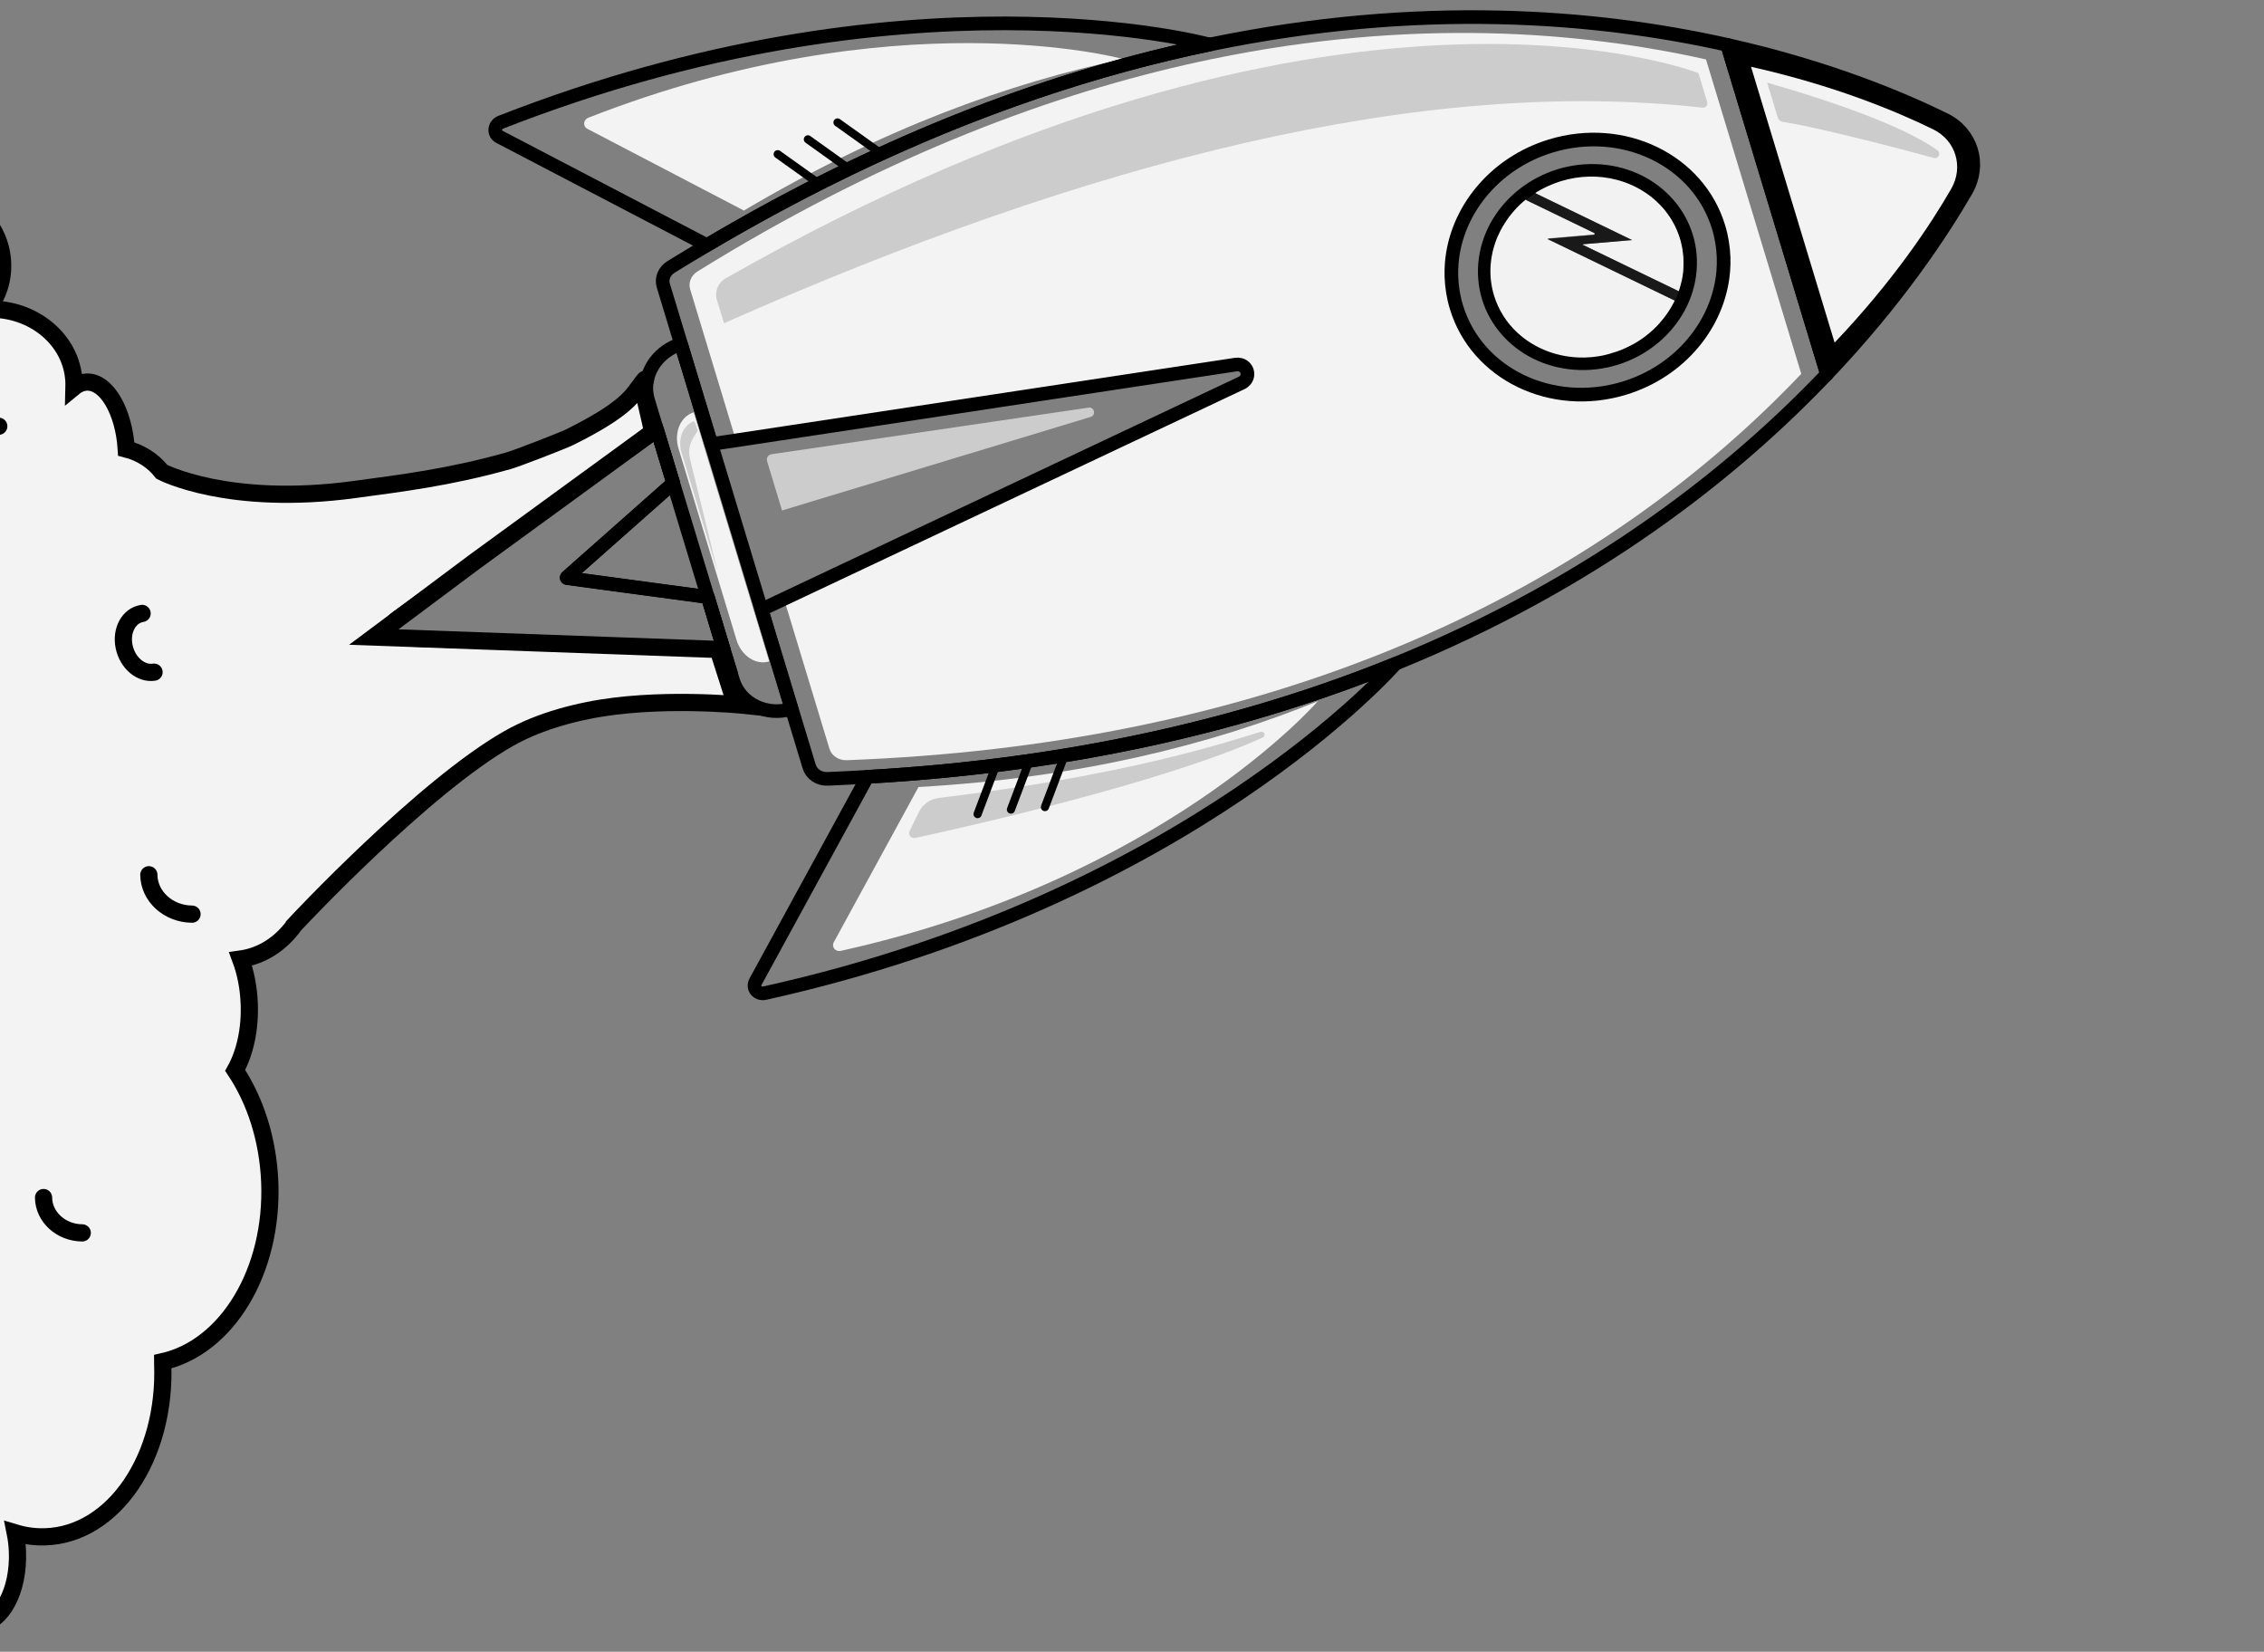 <?xml version="1.0" encoding="utf-8"?>
<!-- Generator: Adobe Illustrator 27.9.0, SVG Export Plug-In . SVG Version: 6.00 Build 0)  -->
<svg version="1.1" id="Layer_2" xmlns="http://www.w3.org/2000/svg" xmlns:xlink="http://www.w3.org/1999/xlink" x="0px" y="0px"
	 viewBox="0 0 4236 3090.1" style="enable-background:new 0 0 4236 3090.1;" xml:space="preserve">
<rect x="0" y="0" width="4236" height="3090.1" fill="#808080" stroke="none"/>
<style type="text/css">
	.st0{fill:#F3F3F3;stroke:#000000;stroke-width:32.19;stroke-miterlimit:10;}
	.st1{fill:none;stroke:#000000;stroke-width:32.19;stroke-linecap:round;stroke-linejoin:round;}
	.st2{fill:#F3F3F3;}
	.st3{stroke:#000000;stroke-width:25.52;stroke-linecap:round;stroke-linejoin:round;}
	.st4{fill:none;stroke:#000000;stroke-width:25.52;stroke-linecap:round;stroke-linejoin:round;}
	.st5{fill:none;}
	.st6{fill:#CCCCCC;}
	.st7{fill:none;stroke:#000000;stroke-width:15.31;stroke-linecap:round;stroke-linejoin:round;}
	.st8{fill:none;stroke:#191919;stroke-width:25.52;stroke-linecap:round;stroke-linejoin:round;}
	.st9{fill:#F2F2F2;}
	.st10{fill:#191919;}
	.st11{fill:none;stroke:#000000;stroke-miterlimit:10;}
</style>
<g id="Rocket">
	<g id="Smoke">
		<path id="Cloud" class="st0" d="M-538.7,3141c0.8,1.5,78.8,138.8,159.2,140.7c90.4,2.1,127.6-71.1,128.8-69.1
			c19,32.7,46.3,64.2,69.3,63.5c54.6-1.5,95.7-113.1,99-258.4c12.6,12.9,27.2,20.3,42.7,19.8c42.8-1.2,75.3-61.8,72.3-135.1
			c-0.5-12.1-1.9-23.8-4.1-34.7c17.9,5.4,36.7,8,55.7,7.4c128.6-3.7,227.1-148.8,220.2-324.2c-0.1-1.1-0.1-2.3-0.1-3.4
			c119.8-26.8,207-168.2,200.4-335.9c-3.2-79.9-27.1-152.7-64.7-209.1c18-32.2,28.3-76.6,26.3-125.3c-1.2-30.2-6.9-58.4-16.1-83
			c40.4-5.6,75.7-29.1,100.5-63.6v-0.1c3.7-4.1,241.9-258.9,401.5-349.1c29.8-16.9,62.7-29.8,96.4-39.6c17-5,34.4-9.1,51.6-12.6
			c128.3-26.1,286-10.4,293.6-9.6l-22.2-16.3l-28.2-88.3l-644-23.2l187.9-140.4l333.6-243.1l-3.8-18.6l-14.9-64.5
			c-0.8-3.5,17-33.9-7.1-0.7c-12.8,17.6-28.9,43.5-128.6,93.1c-13.8,6.9-99.4,39.9-114.8,44.3c-111.3,31.4-203.3,42.3-286.9,53.7
			c-238,32.6-362-32.9-362-32.9c-16-20.6-39.5-35.8-66.6-42.7c-4.5-70.8-36.8-126.3-73.6-125.2c-8.7,0.3-16.9,3.6-24.2,9.6
			c0.1-4.1,0.1-8.2-0.2-12.5C133.6,635.1,62,576.1-22.2,578.5h-0.3C-4,553.9,6.2,524,4.9,491.9c-1.3-32-14.2-62.3-35.3-86
			c-30.5-34.4-77.7-55.8-129.8-54.4c-74.7,2.1-135.4,50.6-150.2,114c-9.6-8.7-19.6-13.2-29.6-13c-14.2,0.4-27.5,10.4-39.4,28.3
			c-0.5,0.7-6.3-130.7-114.2-172.2"/>
		<g id="Cloud_Detail_00000153703717231467479410000007198509038295001483_">
			<path class="st1" d="M-132.7,2724.4c-37.5-0.3-68.1-28.1-68.2-62.2"/>
			<path class="st1" d="M-202.4,2294c-46-0.4-83.3-34.4-83.5-76.3"/>
			<path class="st1" d="M153.9,2306.5c-39.8-0.3-72.1-29.8-72.4-66.1"/>
			<path class="st1" d="M-257.3,810.8c-49-0.4-88.5,35.5-88.4,80.1"/>
			<path class="st1" d="M-2.3,797.4c-24.4-0.2-44.3,17.8-44.2,40"/>
			<path class="st1" d="M265.9,1147.6c-24.8,4-39.9,31.7-33.7,62c6.1,30.3,31.3,51.8,56,47.9"/>
			<path class="st1" d="M359.3,1710.2c-44.5-0.4-80.5-33.3-80.8-73.7"/>
			<path class="st1" d="M-17,1896.8c-73.5-0.5-133.3-55.1-133.6-122"/>
			<path class="st1" d="M-79.6,1437.4c-81.5-47.7-105.9-146.2-54.3-219.7"/>
			<path class="st1" d="M-254,1585c-37.5-0.3-68.1-28.1-68.2-62.2"/>
			<path class="st1" d="M-282.5,3004.4c-18.4-0.2-33.4-13.8-33.4-30.5"/>
		</g>
	</g>
	<g id="Rocket-2">
		<path class="st2" d="M1391.1,394.3c-0.2-0.3-0.2-0.6-0.4-1l-291.9-152.4c-8.7-4.6-7.6-17,2.1-20.7
			c572.9-224.3,995.3-111.1,998.4-110.3c1.2,0.1,2.4,0.3,3.7,0.3C1888.3,154.6,1648.9,241.7,1391.1,394.3L1391.1,394.3z"/>
		<path class="st3" d="M3418.3,699.9L3231.7,83.9c186.3,41.7,324.9,99.6,406.8,139.9c50.5,24.8,68.4,83.9,40.3,132.7
			C3633.1,435.5,3550.1,561.3,3418.3,699.9L3418.3,699.9z"/>
		<path class="st2" d="M3432.6,641l-156.4-516.1c156.1,35,272.3,83.5,340.8,117.1c42.4,20.7,57.3,70.2,33.8,111.2
			C3612.6,419.5,3543.1,524.9,3432.6,641L3432.6,641L3432.6,641z"/>
		<path class="st4" d="M1413.6,1836.6l209.2-383.2c394-22.3,720.1-102.6,988.2-211.6c-2.7,3.2-384.4,439.6-1179.8,616.1
			C1417.6,1861,1407.2,1848.2,1413.6,1836.6L1413.6,1836.6L1413.6,1836.6z"/>
		<path class="st4" d="M1321.7,459.2c-0.2-0.4-0.3-0.8-0.5-1.3L934.5,256c-11.7-6-10-22.5,2.7-27.4
			c759-297,1318.5-147.3,1322.5-146.1c1.5,0.1,3.2,0.3,4.9,0.5C1980.3,141.6,1663.3,256.9,1321.7,459.2L1321.7,459.2L1321.7,459.2z"
			/>
		<path class="st2" d="M1717.8,1472.4c0.1,0.3,0.2,0.6,0.2,1l-158,289.4c-4.7,8.7,3.2,18.3,13.2,16.1
			c600.5-133.3,888.7-462.9,890.8-465.2c0.9-0.8,1.9-1.5,2.9-2.3C2263.8,1394.2,2016.7,1455.5,1717.8,1472.4L1717.8,1472.4
			L1717.8,1472.4z"/>
		<path class="st2" d="M1584.5,1422.2c24-0.9,47.8-2.1,71.3-3.4c376.2-21.3,687.6-98,943.5-202c355.5-144.5,604.1-341.8,770.9-517.4
			L3192,111.2c-235.1-52.6-549.7-78-923.4-0.9c-271.5,56-574.2,166.1-900.4,359.2c-21,12.4-42.1,25.2-63.3,38.4
			c-11.8,7.3-17.4,20.9-13.6,33.3l85.7,282.6l0.2,0.5l936.6-142c2.3-0.4,4.5-0.3,6.5-0.1h0.1c14,2.3,19.4,19.2,9.3,29.1
			c-1.5,1.5-3.5,2.9-5.8,4.1l-857.2,404.4l0.2,0.6v0.1l84.9,279.9C1555.7,1413.8,1569.1,1422.8,1584.5,1422.2L1584.5,1422.2
			L1584.5,1422.2z M2716.1,492.6c7.8-97.5,79.4-187.2,185.4-219.5c135.4-41.3,276,26.7,313.9,151.8c5.8,18.8,8.7,38,9.4,56.9
			c0.3,8.3,0,16.7-0.6,25c-0.1,0.8-0.1,1.6-0.2,2.4c-8.8,96.6-80.1,185-185.1,217c-135.5,41.3-276-26.7-313.9-151.8
			c-5.8-18.8-8.7-37.9-9.4-56.8C2715.3,509.2,2715.5,500.9,2716.1,492.6L2716.1,492.6z"/>
		<path class="st4" d="M1622.8,1453.3c394-22.4,720.1-102.6,988.2-211.6c372.3-151.3,632.6-358.1,807.3-541.8l-186.6-616
			c-246.2-55.1-575.7-81.7-967-0.9c-208.7,43.1-435.2,116.7-675.9,232.8c-17.9,8.7-36.1,17.6-54.2,26.7c-10.4,5.2-20.7,10.6-31.1,16
			c-10.4,5.4-20.8,10.8-31.2,16.4c-2.6,1.4-5.2,2.8-7.8,4.1c-7.8,4.2-15.7,8.4-23.6,12.7c-26.2,14.2-52.6,29-79.2,44.3
			c-5.3,3.1-10.6,6.1-16,9.3c-8,4.7-16,9.3-24,14.1c-22,13.1-44.1,26.3-66.4,40.1c-12.4,7.7-18.2,21.9-14.2,34.8l33.2,109.5
			l56.7,187l45.9-6.9l935-141.8c3-0.5,5.8-0.4,8.3,0.3h0.1c13.1,3.2,18.1,19,9.3,29.1c-1.8,2.1-4.1,3.9-7.1,5.2l-855.6,403.7
			l-0.1,0.1l-41.9,19.7l89.1,293.8c4.3,14.2,18.4,23.7,34.4,23.1C1573.4,1456,1598.3,1454.8,1622.8,1453.3L1622.8,1453.3
			L1622.8,1453.3z M2725,574.4c-5.8-18.8-8.7-37.9-9.4-56.8c-0.3-8.3,0-16.7,0.6-25c7.8-97.5,79.4-187.2,185.4-219.5
			c135.4-41.3,276,26.7,313.9,151.8c5.8,18.8,8.7,38,9.4,56.9c0.3,8.3,0,16.7-0.6,25c-0.1,0.8-0.1,1.6-0.2,2.4
			c-8.8,96.6-80.1,185-185.1,217C2903.3,767.5,2762.8,699.6,2725,574.4L2725,574.4L2725,574.4z M2965.3,679.5
			c-106,2-189.9-76.9-187.2-176.2c2.7-99.4,90.9-181.5,196.9-183.6c106-2,189.9,76.9,187.2,176.2
			C3159.6,595.3,3071.3,677.6,2965.3,679.5z"/>
		<path class="st4" d="M1413.6,1321.3c-19.7-9.6-35.3-26.4-42-48.2l-3.6-12l-13.9-45.9l-22.5-74.1l-7.3-24h-0.1l-13-1.8l-250.2-33.7
			c-0.3-0.1-0.4-0.2-0.5-0.3l-0.1-0.1c-0.1-0.2-0.2-0.3-0.2-0.5c0-0.3,0.1-0.5,0.4-0.7l189.1-167.4l0.1-0.1l9.8-8.7l-7.3-24
			l-22.5-74.1l-1.8-5.9l0,0l-15.4-51c-1.7-5.7-2.7-11.4-3.2-17.1c-2.6-38.2,23.6-75.5,64.7-88l0,0l56.7,187l93.4,308.5l56.7,187
			C1457.4,1333.4,1433.3,1331,1413.6,1321.3L1413.6,1321.3L1413.6,1321.3z"/>
		<path class="st2" d="M1402.7,1231.3c-11.1-7.3-20.2-19.3-24.7-34.2L1269.5,839c-9-29.8,3.7-60.1,28.5-67.6l38.7,127.7l63.8,210.6
			l0,0L1336.7,899l102.5,338.3C1426.9,1241.3,1413.8,1238.6,1402.7,1231.3L1402.7,1231.3L1402.7,1231.3z"/>
		<path class="st5" d="M1339.4,1208.1l-569.8-11.4l-6-0.1c-0.6-0.1-1.3-0.1-1.9-0.1c-1.7-0.1-3.3-0.4-5.1-0.7
			c-0.2,0-0.4-0.1-0.5-0.1c-6.5-1.3-13.3-3.5-18.7-6.3l-0.1-0.1c-5.4-2.9-9.3-6.4-9.5-10c-0.1-2,1-4.1,3.7-6.1l0,0l490.5-351.6
			l27.5,90.9v0.2l0.1,0.2l-189.2,167.5c-0.2,0.2-0.4,0.4-0.4,0.5c0,0.1,0,0.2,0,0.3l0,0c0.1,0.3,0.3,0.6,0.8,0.6l250.2,33.7
			l19.7,65.1L1339.4,1208.1L1339.4,1208.1L1339.4,1208.1z"/>
		<path class="st4" d="M1354,1215.2l-314-9.9l-270.4-8.6l-7.8-0.2h-0.3l0,0l-7.8-0.3c-6.9-0.3-12.4-2.9-16.1-6.9
			c-0.5-0.5-0.9-1-1.4-1.5c-1.4-1.7-2.4-3.6-3.2-5.7c-0.2-0.6-0.5-1.3-0.6-2c-0.2-0.6-0.3-1.3-0.5-2c-0.3-1.6-0.4-3.3-0.3-5.1
			c0.1-1.6,0.5-3.3,0.9-4.9c1.4-4.4,4.3-8.7,8.9-12l210.1-150.9l278.3-199.8v0.1l22.5,74.1l7.3,24l-9.8,8.7l0,0l-189.2,167.5
			c-0.4,0.3-0.5,0.7-0.3,1l0,0c0.1,0.1,0.1,0.2,0.2,0.2l0.1,0.1c0.2,0.1,0.3,0.2,0.5,0.2l250.2,33.7l13.1,1.8v0.1l0.3,1.1l6.9,22.8
			l7.3,24.2L1354,1215.2L1354,1215.2L1354,1215.2z"/>
		<path class="st6" d="M2358.7,1369.1c-73.7,22.5-255,82-602.2,123.7c-16,1.9-29.9,11.8-37.1,26.2l-17.5,35.6
			c-3.4,6.9,2.7,14.7,10.2,13.1c87.8-18.9,464.1-103,650.6-188C2369.2,1376.8,2365.4,1367,2358.7,1369.1L2358.7,1369.1z"/>
		<g>
			<line class="st7" x1="1532.3" y1="343.6" x2="1455.1" y2="288.5"/>
			<line class="st7" x1="1588.8" y1="315.9" x2="1511.6" y2="260.7"/>
			<line class="st7" x1="1644.2" y1="284.2" x2="1567" y2="229.1"/>
		</g>
		<g>
			<line class="st7" x1="1862.6" y1="1434.1" x2="1829.1" y2="1523"/>
			<line class="st7" x1="1925" y1="1425.6" x2="1891.5" y2="1514.5"/>
			<line class="st7" x1="1988.7" y1="1421" x2="1955.1" y2="1509.9"/>
		</g>
		<line class="st8" x1="1354.1" y1="1215.3" x2="1354.1" y2="1215.3"/>
		<path class="st4" d="M1227.9,799.2l96.4,317.9v0.1l0.3,1.1l14.2,47l15.2,50l0,0l0.1,0.2l-590.4-18.7l-9.9-0.4
			c-6.9-0.3-12.5-2.9-16.3-6.9c-5.4-2.9-9.3-6.4-9.5-10c-1.4-3.5-0.6-7.1,3.8-10.4l0.8-0.6c1.4-4.4,4.3-8.7,8.9-12l210.1-150.9
			l276.5-205.8l0,0"/>
		<path class="st4" d="M1368,1261.2h-0.4l-11.4-38.4L1368,1261.2z"/>
		<g>
			<path class="st9" d="M3141.1,544.8l-179.9-87c-0.5-0.2-0.3-1,0.3-1l91.7-7.8c0.2,0,0.2-0.2,0.1-0.2l0,0l-181-87.6
				c0.5-0.4,1.2-0.7,1.6-1.1c0.8-0.5,1.7-1.1,2.5-1.5c1-0.6,2.1-1.3,3.1-1.8l0.1-0.1c1.1-0.6,2.1-1.2,3.2-1.8c1-0.5,2-1.1,2.9-1.5
				c2.3-1.3,4.6-2.3,6.9-3.5c1.2-0.5,2.3-1.1,3.3-1.5c2.3-1,4.5-2.1,6.9-3c2.3-0.9,4.6-1.9,7-2.8c3.6-1.4,7.1-2.5,10.8-3.7
				c70.4-21.5,142.7-1.3,186.9,45.9c0.8,0.8,1.5,1.6,2.3,2.5c3.1,3.3,5.9,6.8,8.6,10.5c0.7,0.9,1.4,1.9,2,2.7
				c1.4,1.9,2.6,3.7,3.9,5.6c1.3,1.9,2.4,3.9,3.6,5.8c1.8,2.9,3.3,6,5,8.9c4.1,8.2,7.7,16.8,10.4,25.8l0,0c1,3.1,1.8,6.2,2.4,9.3
				c0.5,2.1,0.9,4.1,1.4,6.2c2.3,12.4,3.2,24.9,2.7,37.2c0,0.8-0.1,1.6-0.2,2.5c0,0.3,0,0.5,0,0.7c0,0.6-0.1,1.2-0.1,1.8
				c0,0.5-0.1,1-0.1,1.5c-0.1,0.8-0.1,1.6-0.2,2.4c0,0.2,0,0.3,0,0.4c-0.1,0.9-0.2,1.8-0.3,2.7c0,0.2,0,0.4-0.1,0.6
				c-0.1,0.6-0.2,1.4-0.3,2.1c-0.1,0.5-0.1,1-0.2,1.4c-0.1,0.6-0.2,1.2-0.3,1.9c-0.1,0.4-0.1,0.7-0.2,1.1c-0.1,0.8-0.3,1.6-0.4,2.4
				c-0.2,0.9-0.4,1.8-0.5,2.7c-0.1,0.4-0.2,0.8-0.3,1.2c-0.2,0.7-0.3,1.4-0.5,2.1c-0.6,2.8-1.3,5.5-2.1,8.2
				c-0.4,1.3-0.7,2.6-1.1,3.8c-0.3,1-0.6,2-1,3C3141.7,542.9,3141.4,543.8,3141.1,544.8L3141.1,544.8z"/>
			<path class="st9" d="M2964.7,668.9c-48.3,0.9-93.8-16.5-126.5-47.3c-19.7-18.5-34.6-41.8-42.9-69l0,0c-5.3-17.6-7.4-35.4-6.5-53
				c0-1.2,0.2-2.3,0.2-3.4c0.1-1.2,0.2-2.3,0.3-3.4c0.1-1.2,0.2-2.3,0.4-3.4c0-0.1,0-0.2,0-0.3c0.1-1.1,0.2-2,0.4-3.1
				c0.1-1,0.3-2.1,0.4-3c0-0.3,0.1-0.5,0.1-0.7c0.2-1,0.3-2,0.5-3c0.5-3.3,1.3-6.6,2-9.8c0-0.1,0-0.2,0.1-0.2
				c0.3-1.1,0.5-2.1,0.8-3.2c0.5-2.2,1.2-4.4,1.9-6.5c0.6-2.1,1.4-4.2,2.1-6.3v-0.1c0.4-1.1,0.8-2.1,1.1-3.2c0.4-0.9,0.7-1.7,1-2.6
				c0.1-0.2,0.2-0.5,0.3-0.7c0.5-1,0.8-2,1.2-2.9c0.5-1.1,0.9-2.1,1.4-3.1c0-0.1,0.1-0.2,0.1-0.2c0.5-1,0.9-1.9,1.4-2.9
				c0.5-1.1,0.9-2.1,1.4-3.1c0.5-0.8,0.8-1.6,1.2-2.4c1.2-2.3,2.4-4.6,3.7-6.9c0.5-0.8,1-1.7,1.5-2.6c1.8-3.1,3.7-6,5.7-8.9
				c0.6-0.9,1.3-1.7,1.8-2.7c0.1-0.1,0.1-0.1,0.1-0.2c0.6-0.9,1.3-1.7,1.9-2.7c1.9-2.7,3.9-5.2,6-7.8c0.5-0.5,0.8-1,1.3-1.4
				c0-0.1,0.1-0.1,0.1-0.2c0.5-0.6,1-1.2,1.5-1.8s1-1.3,1.5-1.8c0.5-0.5,0.9-1.1,1.4-1.6c1.2-1.3,2.3-2.5,3.4-3.8
				c0.4-0.4,0.7-0.7,1.1-1.2c2-2,4-4,6-5.9c0.5-0.5,0.9-0.8,1.4-1.3c0.5-0.5,1.2-1.1,1.8-1.6c0.5-0.4,0.9-0.8,1.4-1.3
				c0.4-0.3,0.5-0.5,0.9-0.8c0.5-0.4,0.8-0.7,1.3-1.1c0.2-0.2,0.4-0.3,0.5-0.4c1-0.8,2-1.7,3.1-2.5c0.2-0.1,0.3-0.3,0.5-0.3
				l128,61.9c1.7,0.9,1.1,3.3-0.9,3.4l-85.3,7.3c-0.5,0-0.7,0.7-0.3,1L3133.6,562l0,0c-0.7,1.4-1.4,2.8-2.1,4.1
				c-0.4,0.7-0.7,1.4-1.1,2.1c-3.2,6.1-6.9,12.3-10.9,18c-0.5,0.6-0.9,1.3-1.4,1.9c-0.9,1.3-1.8,2.5-2.8,3.8
				c-0.5,0.6-0.9,1.3-1.4,1.9c-1,1.3-1.9,2.5-2.9,3.7c-1.5,1.8-3.1,3.7-4.6,5.4c-0.5,0.6-1.1,1.3-1.5,1.8c-1.1,1.2-2.2,2.3-3.2,3.5
				c-0.5,0.5-1.1,1.2-1.6,1.7s-1.2,1.2-1.6,1.7c-4,3.9-8,7.8-12.4,11.4c-0.1,0-0.1,0.1-0.1,0.1c-0.5,0.5-1.3,1-1.8,1.5
				c-2.5,2.1-5,4-7.7,6c-1.3,0.9-2.6,1.9-4,2.9c-0.6,0.5-1.4,0.9-2.1,1.4c-1.4,0.9-2.8,1.9-4.1,2.7c-0.6,0.4-1.3,0.8-2,1.3
				c-3.6,2.3-7.2,4.3-11,6.3c-0.7,0.4-1.4,0.8-2.1,1.1c-0.1,0.1-0.2,0.1-0.4,0.2c-0.6,0.3-1.4,0.7-2,1c-2,1-4.1,2.1-6.3,3.1
				c-1,0.5-2,0.9-2.9,1.3c-0.4,0.2-0.5,0.3-0.9,0.4c-1,0.5-2,0.9-3,1.3c-1.1,0.4-2.1,0.9-3.2,1.3c-1,0.4-2,0.8-2.9,1.1
				c-0.5,0.3-1.2,0.5-1.9,0.7c-0.9,0.4-1.8,0.6-2.7,1c-1.1,0.4-2.1,0.7-3.2,1c-0.5,0.2-0.9,0.4-1.4,0.4c-1,0.3-1.9,0.5-2.8,0.9
				C3000.2,665.8,2982.3,668.5,2964.7,668.9L2964.7,668.9z"/>
		</g>
		<path class="st10" d="M3133.8,562.6L3133.8,562.6l-237.5-114.9c-0.5-0.2-0.3-1,0.3-1l85.3-7.3c2-0.2,2.6-2.7,0.9-3.4l-128-61.9
			c5.6-4.5,11.5-8.7,17.6-12.7l181,87.6l0,0c0.1,0.1,0.1,0.3-0.1,0.2l-91.7,7.8c-0.5,0-0.7,0.7-0.3,1l179.9,87
			C3139,550.9,3136.6,556.8,3133.8,562.6L3133.8,562.6z"/>
		<polygon class="st11" points="1324.2,1117 1259.7,903.7 1067.3,1076.8 		"/>
		<path class="st6" d="M1354.6,604.7l-13.2-43.4c-4.8-15.6,2-32.5,16.2-40.5c1144.5-652,1820.2-384,1820.2-384l16.4,54
			c1.7,5.7-2.9,11.3-8.8,10.6C2659.3,142.5,2038,301.9,1354.6,604.7L1354.6,604.7z"/>
		<path class="st6" d="M3306.4,154.6c0,0,14.1,46.4,19.7,65c1.4,4.5,5.3,7.8,10,8.5c27.8,3.6,135.4,27.3,282.1,67.4
			c8.7,2.3,14.2-9,6.9-14.2C3590.8,256.4,3507.1,212.3,3306.4,154.6L3306.4,154.6z"/>
		<path class="st6" d="M1343.1,1070.8L1291.6,861c-6.1-23.2,1.7-38.2,13.7-54.6c0.7-1-3.3-10.5-5.1-15.9c-0.6-1.8-2.6-2.5-4.2-1.7
			l0,0c-9.2,4.7-16.5,12.6-20,22.3c-4.1,11.1-4.5,23.4-1,35.1L1343.1,1070.8L1343.1,1070.8z"/>
		<path class="st6" d="M2040.6,780l-577.4,175l-28-92.3c-1.8-5.9,2.1-12,8.2-12.9l593.3-87.2C2047.7,761,2051.2,776.8,2040.6,780
			L2040.6,780z"/>
	</g>
</g>
</svg>
